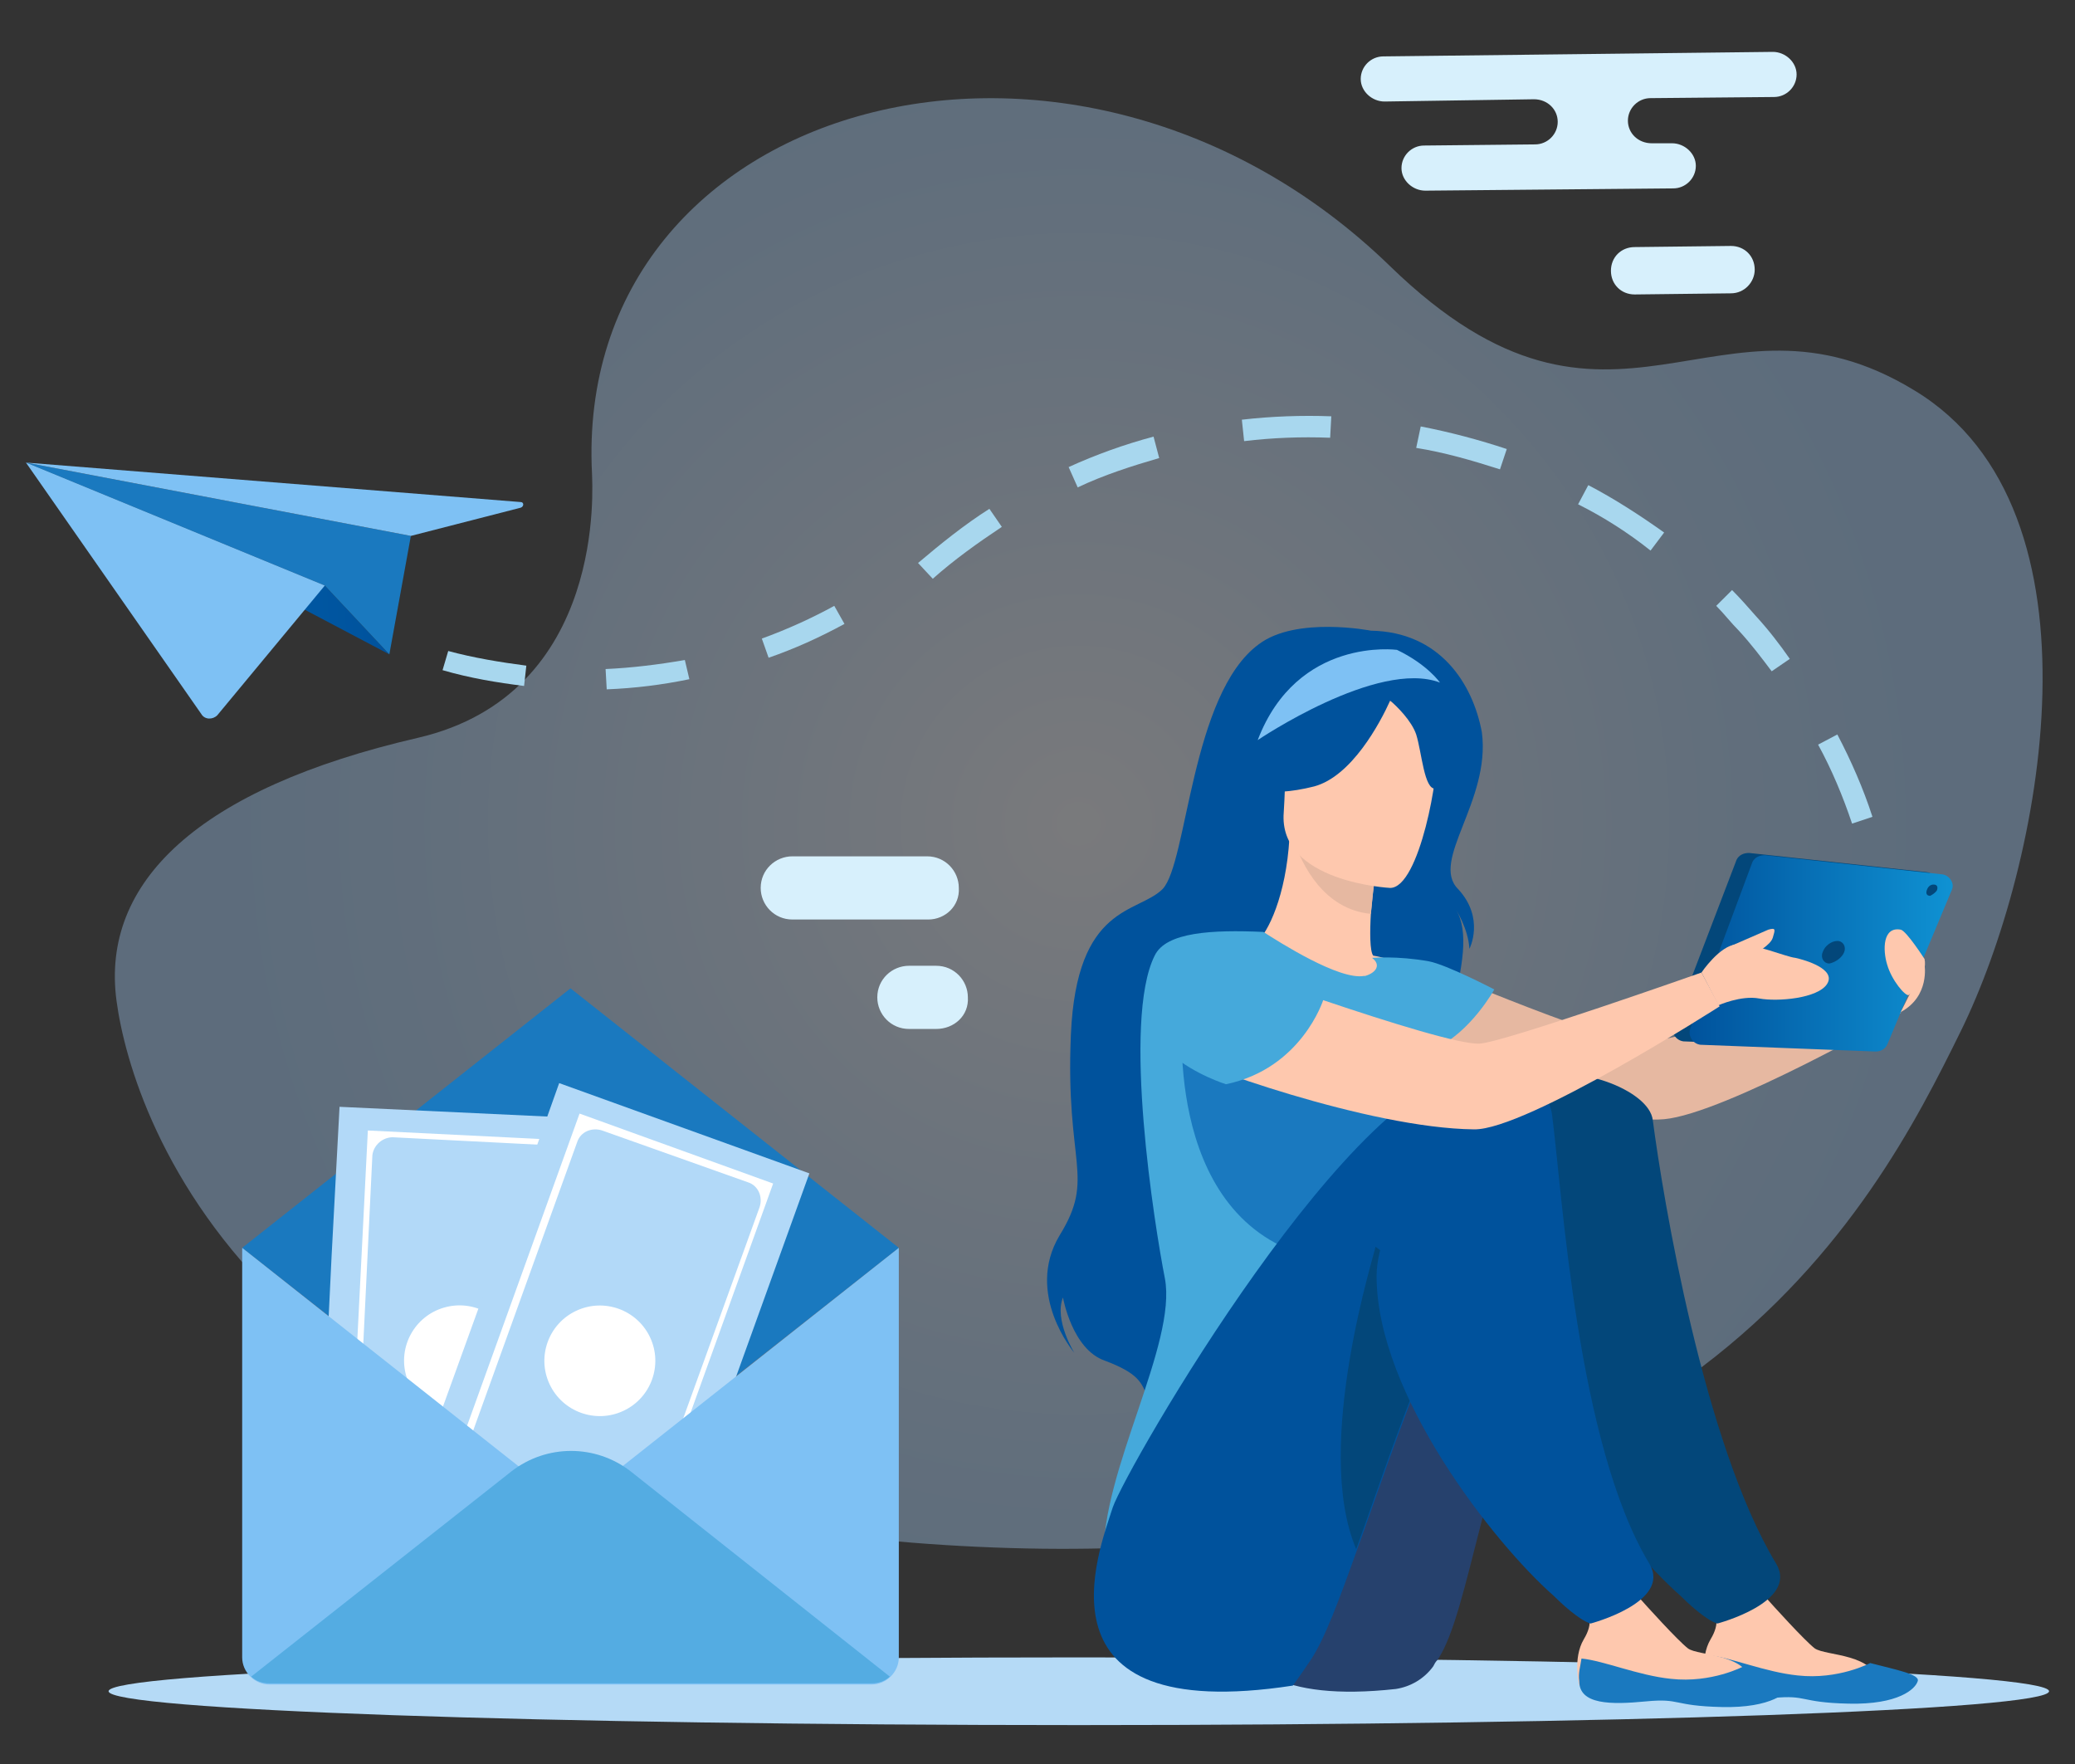 <svg width="160" height="136" viewBox="0 0 160 136" fill="none" xmlns="http://www.w3.org/2000/svg">
<rect x="0" y="0" width="160" height="136" fill="#333333" stroke="none"/>
<path d="M83.186 133C124.505 133 158 131.832 158 130.39C158 128.949 124.505 127.781 83.186 127.781C41.868 127.781 8.373 128.949 8.373 130.39C8.373 131.832 41.868 133 83.186 133Z" fill="#B5DAF6"/>
<path d="M106.669 4.348L136.7 4C137.66 4 138.533 4.783 138.533 5.74C138.533 6.697 137.747 7.479 136.787 7.479L127.271 7.566C126.311 7.566 125.525 8.349 125.525 9.306C125.525 10.263 126.311 11.046 127.359 11.046H128.93C129.89 11.046 130.763 11.829 130.763 12.786C130.763 13.742 129.978 14.525 129.017 14.525L109.899 14.699C108.939 14.699 108.066 13.916 108.066 12.96C108.066 12.003 108.852 11.22 109.812 11.22L118.367 11.133C119.327 11.133 120.113 10.35 120.113 9.393C120.113 8.436 119.327 7.653 118.28 7.653L106.757 7.827C105.796 7.827 104.923 7.045 104.923 6.088C104.923 5.131 105.709 4.348 106.669 4.348Z" fill="#D7F0FC"/>
<path d="M133.47 22.615L126.049 22.702C125.002 22.702 124.216 21.919 124.216 20.875C124.216 19.831 125.002 19.049 126.049 19.049L133.47 18.962C134.517 18.962 135.303 19.744 135.303 20.788C135.303 21.745 134.517 22.615 133.47 22.615Z" fill="#D7F0FC"/>
<path opacity="0.36" d="M45.649 36.533C45.649 37.229 46.871 53.495 32.205 56.888C15.269 60.802 7.762 68.022 8.984 77.155C10.206 86.289 20.07 116.734 75.417 119.256C129.89 121.779 144.556 92.987 151.191 79.504C157.476 66.717 162.889 39.316 147.612 30.096C132.335 20.788 124.478 37.316 107.193 20.527C82.924 -3.046 44.164 7.479 45.649 36.533Z" fill="url(#paint0_radial_1:1786)"/>
<path d="M30.022 50.45L2 35.663L25.046 45.144L30.022 50.45Z" fill="url(#paint1_linear_1:1786)"/>
<path d="M31.681 41.317L30.022 50.45L25.046 45.144L2 35.663L31.681 41.317Z" fill="#1A79BF"/>
<path d="M25.046 45.144L16.753 55.148C16.404 55.496 15.793 55.496 15.531 55.061L2 35.663L25.046 45.144Z" fill="#7EC1F4"/>
<path d="M31.681 41.317L40.149 39.142C40.411 39.055 40.411 38.707 40.149 38.707L2 35.663L31.681 41.317Z" fill="#7EC1F4"/>
<path d="M82.401 36.011C84.496 35.054 86.678 34.271 88.948 33.662L89.384 35.315C87.289 35.924 85.107 36.62 83.099 37.577L82.401 36.011Z" fill="#A8D7EE"/>
<path d="M141.675 56.626C142.723 58.627 143.683 60.801 144.382 62.976L142.81 63.498C142.112 61.41 141.239 59.323 140.191 57.409L141.675 56.626Z" fill="#A8D7EE"/>
<path d="M109.201 34.532L109.55 32.879C111.82 33.314 114.09 33.923 116.185 34.619L115.661 36.185C113.478 35.489 111.383 34.88 109.201 34.532Z" fill="#A8D7EE"/>
<path d="M134.081 48.624C133.47 48.015 132.946 47.319 132.335 46.71L133.557 45.492C134.168 46.101 134.779 46.797 135.39 47.493C136.35 48.537 137.223 49.667 138.009 50.798L136.612 51.755C135.827 50.711 135.041 49.667 134.081 48.624Z" fill="#A8D7EE"/>
<path d="M121.684 38.881L122.47 37.403C124.478 38.446 126.486 39.751 128.319 41.056L127.271 42.448C125.525 41.056 123.605 39.838 121.684 38.881Z" fill="#A8D7EE"/>
<path d="M95.932 34.01L95.757 32.357C98.027 32.096 100.384 32.009 102.654 32.096L102.566 33.749C100.297 33.662 98.114 33.749 95.932 34.01Z" fill="#A8D7EE"/>
<path d="M70.79 43.405C72.536 41.926 74.369 40.447 76.29 39.229L77.25 40.621C75.417 41.839 73.584 43.144 71.925 44.622L70.79 43.405Z" fill="#A8D7EE"/>
<path d="M108.066 73.675C108.066 73.675 123.78 80.46 126.573 80.374C129.454 80.287 147.001 75.067 147.001 75.067L146.564 78.112C146.564 78.112 133.033 85.854 128.319 86.288C123.692 86.723 107.717 82.113 106.146 81.156C104.574 80.112 103.614 74.632 108.066 73.675Z" fill="#E6B8A1"/>
<path d="M105.709 48.624C105.709 48.624 99.947 47.493 97.067 49.668C91.829 53.495 91.567 66.543 89.646 68.543C87.726 70.457 83.012 69.674 82.575 79.765C82.139 89.855 84.496 90.725 81.702 95.248C78.996 99.771 82.837 104.295 82.837 104.295C82.837 104.295 81.266 101.772 81.964 100.032C81.964 100.032 82.663 104.034 85.194 104.904C87.726 105.86 88.075 106.556 88.511 107.861C88.511 107.861 110.074 96.814 110.074 89.072C110.074 81.243 114.351 73.502 112.256 70.109C112.256 70.109 113.217 71.588 113.304 73.154C113.304 73.154 114.526 70.805 112.431 68.543C110.248 66.369 114.963 61.759 114.264 56.453C113.566 52.712 111.034 48.711 105.709 48.624Z" fill="#00529C"/>
<path d="M109.987 81.07C108.59 82.026 106.844 82.809 104.749 83.331C96.63 85.245 93.487 78.373 92.353 73.676C93.487 73.067 94.535 72.893 95.146 72.806C95.757 72.719 96.368 72.719 96.892 72.632C97.765 71.936 99.162 69.065 99.424 64.629L99.773 64.716L106.146 66.456C106.146 66.456 105.884 68.457 105.709 70.37C105.622 71.849 105.622 73.328 105.884 73.676C106.407 73.763 106.669 73.85 106.669 73.85C106.757 74.111 108.59 77.155 109.987 81.07Z" fill="#FEC8AE"/>
<path d="M106.145 66.543C106.145 66.543 105.884 68.543 105.709 70.457C102.043 70.109 100.384 66.63 99.773 64.803L106.145 66.543Z" fill="#E6B8A1"/>
<path d="M107.193 68.457C107.193 68.457 98.551 68.022 98.987 62.629C99.336 57.322 98.551 53.669 104.05 53.669C109.55 53.756 110.51 55.844 110.772 57.67C111.034 59.497 109.463 68.457 107.193 68.457Z" fill="#FEC8AE"/>
<path d="M89.821 98.554C89.035 94.552 86.504 78.721 89.035 73.676C89.908 71.849 93.487 71.675 97.416 71.849C98.638 72.632 103.265 75.589 105.185 75.241H105.273C106.146 74.98 106.495 74.371 105.796 73.85C105.796 73.85 107.717 73.676 110.161 74.111C111.558 74.371 115.224 76.285 115.224 76.285C115.224 76.285 113.391 79.591 110.685 80.808C111.121 84.984 110.423 86.811 106.146 96.292C102.479 104.382 106.669 111.601 106.669 111.601C106.669 111.601 85.281 128.738 85.107 120.039C84.932 113.428 90.781 103.599 89.821 98.554Z" fill="#45A9DB"/>
<path d="M107.63 130.216C108.764 130.042 109.812 129.434 110.51 128.477C110.598 128.303 110.685 128.129 110.86 127.955C113.304 124.301 114.264 112.993 119.764 100.989C121.073 98.032 125.875 97.51 127.184 94.204C127.184 94.204 130.414 83.505 120.986 83.157C111.645 82.809 95.844 112.906 95.582 116.125C95.408 119.256 89.472 132.217 107.63 130.216Z" fill="#26416D"/>
<path d="M144.905 129.955H131.549C131.549 129.955 131.025 127.868 131.898 126.389C132.684 125.084 132.335 124.388 131.811 123.344C132.422 123.605 133.208 123.779 134.081 123.779C134.779 123.779 135.477 123.431 136.088 123.083C136.7 123.779 139.144 126.476 139.93 127.085C140.802 127.694 144.644 127.433 144.905 129.955Z" fill="#FEC8AE"/>
<path d="M136.7 130.912C139.406 130.651 138.707 131.26 142.548 131.347C146.389 131.434 147.699 130.217 147.874 129.608C148.048 129.086 146.215 128.738 144.207 128.216C144.207 128.216 141.763 129.521 138.62 129.173C136.088 128.912 133.47 127.781 131.724 127.607C131.636 128.216 131.462 128.738 131.549 129.347C131.549 131.173 133.993 131.26 136.7 130.912Z" fill="#1A79BF"/>
<path d="M91.218 77.764C91.218 77.764 89.472 93.508 100.733 96.814C111.994 100.119 115.224 82.287 106.146 81.069C97.067 79.765 91.218 77.764 91.218 77.764Z" fill="#1A79BF"/>
<path d="M127.446 86.376C128.232 92.378 131.374 111.341 136.961 120.561C138.707 123.519 132.422 125.171 132.422 125.171C131.549 124.91 130.152 123.606 129.541 122.997C125.002 118.995 115.923 107.513 115.923 98.38C115.923 93.943 115.835 85.332 119.065 83.244C121.073 81.939 127.184 83.94 127.446 86.376Z" fill="#03477A"/>
<path d="M99.686 129.956C99.686 129.956 100.209 129.26 101.082 127.955C102.13 126.389 103.265 123.345 104.661 119.43C106.145 115.342 107.804 110.297 109.987 104.991C110.685 103.338 111.383 101.685 112.082 100.119C113.391 97.162 117.058 97.597 118.367 94.291C118.367 94.291 123.43 82.809 114.09 82.548C104.661 82.287 86.853 113.167 85.805 116.212C84.758 119.517 79.258 133.087 99.686 129.956Z" fill="#00529C"/>
<path d="M135.128 129.955H121.772C121.772 129.955 121.248 127.868 122.121 126.389C122.907 125.084 122.557 124.388 122.034 123.344C122.645 123.605 123.43 123.779 124.303 123.779C125.002 123.779 125.7 123.431 126.311 123.083C126.922 123.779 129.367 126.476 130.152 127.085C130.938 127.694 134.866 127.433 135.128 129.955Z" fill="#FEC8AE"/>
<path d="M126.922 131.173C129.628 130.912 128.93 131.521 132.771 131.608C136.612 131.695 137.922 130.477 138.096 129.869C138.271 129.347 136.438 128.999 134.43 128.477C134.43 128.477 131.985 129.782 128.843 129.434C126.311 129.173 123.692 128.042 121.946 127.868C121.859 128.477 121.684 128.999 121.772 129.608C121.772 131.434 124.216 131.434 126.922 131.173Z" fill="#1A79BF"/>
<path d="M104.574 119.43C106.058 115.342 107.717 110.297 109.899 104.99C109.376 100.989 108.153 97.51 106.058 96.118C106.146 96.205 101.17 111.427 104.574 119.43Z" fill="#03477A"/>
<path d="M119.677 85.941C120.462 91.943 121.597 111.341 127.184 120.561C128.93 123.519 122.645 125.171 122.645 125.171C121.772 124.91 120.375 123.606 119.764 122.997C115.224 118.995 106.146 107.513 106.146 98.38C106.146 93.944 111.383 85.767 114.701 83.592C116.621 82.287 119.327 83.505 119.677 85.941Z" fill="#00529C"/>
<path d="M148.572 67.239L134.866 65.76C134.43 65.76 134.081 65.934 133.906 66.282L129.017 79.069C128.843 79.591 129.192 80.2 129.803 80.287L143.334 80.809C143.683 80.809 144.032 80.635 144.207 80.287L149.183 68.37C149.532 67.935 149.183 67.326 148.572 67.239Z" fill="#03477A"/>
<path d="M149.794 67.413L136.088 65.934C135.652 65.934 135.303 66.108 135.128 66.456L130.327 79.33C130.152 79.852 130.501 80.461 131.112 80.548L144.644 81.07C144.993 81.07 145.342 80.896 145.517 80.548L150.492 68.631C150.754 68.109 150.318 67.5 149.794 67.413Z" fill="url(#paint2_linear_1:1786)"/>
<path d="M142.199 73.415C142.374 72.98 142.112 72.545 141.675 72.545C141.239 72.545 140.715 72.893 140.541 73.415C140.366 73.85 140.628 74.285 141.064 74.285C141.501 74.198 142.025 73.85 142.199 73.415Z" fill="#03477A"/>
<path d="M149.358 68.63C149.445 68.37 149.358 68.196 149.096 68.196C148.834 68.196 148.659 68.37 148.572 68.63C148.485 68.891 148.572 69.065 148.834 69.065C149.008 68.978 149.27 68.804 149.358 68.63Z" fill="#03477A"/>
<path d="M92.265 73.675C92.265 73.675 111.209 80.634 114.09 80.46C115.923 80.373 131.2 74.98 131.2 74.98L132.597 77.59C132.597 77.59 117.669 87.158 113.653 87.071C105.534 86.984 91.916 82.026 90.432 81.069C88.773 80.112 87.813 74.632 92.265 73.675Z" fill="#FEC8AE"/>
<path d="M131.2 74.98C131.2 74.98 132.597 72.893 133.906 72.806C135.303 72.719 137.66 73.763 138.445 73.85C139.231 74.023 141.588 74.719 140.89 75.85C140.191 76.981 137.049 77.242 135.652 76.981C134.255 76.72 132.509 77.503 132.509 77.503L131.2 74.98Z" fill="#FEC8AE"/>
<path d="M133.557 72.893C133.557 72.893 135.739 71.936 136.35 71.675C136.961 71.501 136.874 71.675 136.7 72.284C136.525 72.893 135.39 73.415 135.39 73.589C135.39 73.85 133.557 72.893 133.557 72.893Z" fill="#FEC8AE"/>
<path d="M148.397 73.937C148.397 73.937 147.001 71.762 146.564 71.675C145.167 71.414 145.167 73.241 145.517 74.372C145.866 75.59 146.913 76.807 147.175 76.72C147.437 76.546 148.659 75.067 148.397 73.937Z" fill="#FEC8AE"/>
<path d="M148.397 74.372C148.397 74.372 148.834 76.807 146.564 78.025L148.397 74.372Z" fill="#FEC8AE"/>
<path d="M102.043 77.068C102.043 77.068 100.384 82.374 94.535 83.592C94.535 83.592 84.932 80.635 89.734 74.111C89.734 74.198 94.448 70.631 102.043 77.068Z" fill="#45A9DB"/>
<path d="M110.336 53.93C108.939 52.277 107.979 52.625 107.368 53.147C105.447 50.276 99.424 54.452 99.424 54.452C98.812 58.366 96.019 60.628 96.019 60.628C96.019 60.628 97.59 61.585 101.344 60.628C104.225 59.845 106.407 55.757 107.193 54.017C107.717 54.452 108.852 55.583 109.201 56.626C109.637 58.018 109.812 60.889 110.685 60.802C110.598 60.802 112.431 56.452 110.336 53.93Z" fill="#00529C"/>
<path d="M107.717 50.102C107.717 50.102 100.035 49.059 96.979 57.061C96.979 57.061 106.233 50.798 111.034 52.625C111.034 52.625 110.074 51.233 107.717 50.102Z" fill="#7EC1F4"/>
<path d="M43.99 76.198L18.674 96.205L43.99 116.125L69.306 96.205L43.99 76.198Z" fill="#1A79BF"/>
<path d="M44.688 124.91L24.261 123.953L25.57 96.814L26.181 85.332L46.609 86.289L45.561 107.687L44.688 124.91Z" fill="#B2D9F8"/>
<path d="M42.506 122.649L26.618 121.866L28.364 87.158L44.252 87.941L42.506 122.649ZM28.626 121.431L40.585 122.04C41.371 122.04 42.069 121.431 42.157 120.648L43.641 89.855C43.641 89.072 43.03 88.289 42.244 88.289L30.284 87.68C29.499 87.68 28.8 88.289 28.713 89.072L27.229 119.865C27.229 120.735 27.84 121.431 28.626 121.431Z" fill="white"/>
<path d="M36.633 108.995C38.901 108.336 40.203 105.969 39.541 103.71C38.879 101.45 36.504 100.153 34.236 100.813C31.968 101.472 30.667 103.839 31.329 106.098C31.991 108.358 34.365 109.655 36.633 108.995Z" fill="white"/>
<path d="M49.228 126.824L30.022 119.865L39.276 94.291L43.117 83.505L62.41 90.464L55.164 110.558L49.228 126.824Z" fill="#B2D9F8"/>
<path d="M47.831 123.954L32.903 118.56L44.688 85.854L59.616 91.247L47.831 123.954ZM34.911 118.821L46.172 122.91C46.958 123.171 47.744 122.823 48.093 122.04L58.569 93.074C58.831 92.291 58.481 91.421 57.696 91.16L46.434 87.159C45.649 86.898 44.776 87.246 44.514 88.028L34.038 117.082C33.776 117.691 34.125 118.56 34.911 118.821Z" fill="white"/>
<path d="M48.073 108.772C50.211 107.77 51.129 105.231 50.124 103.101C49.118 100.971 46.57 100.056 44.432 101.058C42.295 102.06 41.377 104.599 42.382 106.729C43.388 108.859 45.936 109.774 48.073 108.772Z" fill="white"/>
<path d="M18.674 96.205L43.99 116.212L69.306 96.205V127.781C69.306 128.912 68.346 129.869 67.211 129.869H20.769C19.634 129.869 18.674 128.912 18.674 127.781V96.205Z" fill="#7EC1F4"/>
<path d="M48.617 113.428C45.91 111.341 42.157 111.341 39.45 113.428L19.372 129.26C19.721 129.608 20.245 129.782 20.769 129.782H67.211C67.735 129.782 68.258 129.608 68.608 129.26L48.617 113.428Z" fill="#54ACE2"/>
<path d="M53.156 52.364C51.061 52.799 48.966 53.06 46.783 53.147L46.696 51.581C48.704 51.494 50.799 51.233 52.807 50.885L53.156 52.364Z" fill="#A8D7EE"/>
<path d="M40.585 51.32L40.411 52.886C38.316 52.625 36.221 52.277 34.125 51.668L34.562 50.19C36.482 50.711 38.578 51.059 40.585 51.32Z" fill="#A8D7EE"/>
<path d="M65.116 48.102C63.195 49.146 61.275 50.015 59.267 50.711L58.743 49.233C60.664 48.537 62.584 47.667 64.33 46.71L65.116 48.102Z" fill="#A8D7EE"/>
<path d="M71.576 70.892H61.1C59.703 70.892 58.656 69.761 58.656 68.457C58.656 67.065 59.791 66.021 61.1 66.021H71.489C72.885 66.021 73.933 67.152 73.933 68.457C74.02 69.848 72.885 70.892 71.576 70.892Z" fill="#D7F0FC"/>
<path d="M72.187 79.33H70.092C68.695 79.33 67.647 78.199 67.647 76.894C67.647 75.503 68.782 74.459 70.092 74.459H72.187C73.584 74.459 74.631 75.59 74.631 76.894C74.719 78.286 73.584 79.33 72.187 79.33Z" fill="#D7F0FC"/>
<defs>
<radialGradient id="paint0_radial_1:1786" cx="0" cy="0" r="1" gradientUnits="userSpaceOnUse" gradientTransform="translate(83.168 63.501) rotate(180) scale(65.863 65.628)">
<stop stop-color="#F6F7FC"/>
<stop offset="0.374" stop-color="#D3E6FC"/>
<stop offset="0.777" stop-color="#B2D7FC"/>
<stop offset="1" stop-color="#A6D1FC"/>
</radialGradient>
<linearGradient id="paint1_linear_1:1786" x1="29.595" y1="42.36" x2="2.429" y2="43.788" gradientUnits="userSpaceOnUse">
<stop stop-color="#00529C"/>
<stop offset="1" stop-color="#0167B5"/>
</linearGradient>
<linearGradient id="paint2_linear_1:1786" x1="150.559" y1="73.501" x2="130.227" y2="73.501" gradientUnits="userSpaceOnUse">
<stop stop-color="#0F92D3"/>
<stop offset="1" stop-color="#00529C"/>
</linearGradient>
</defs>
</svg>
